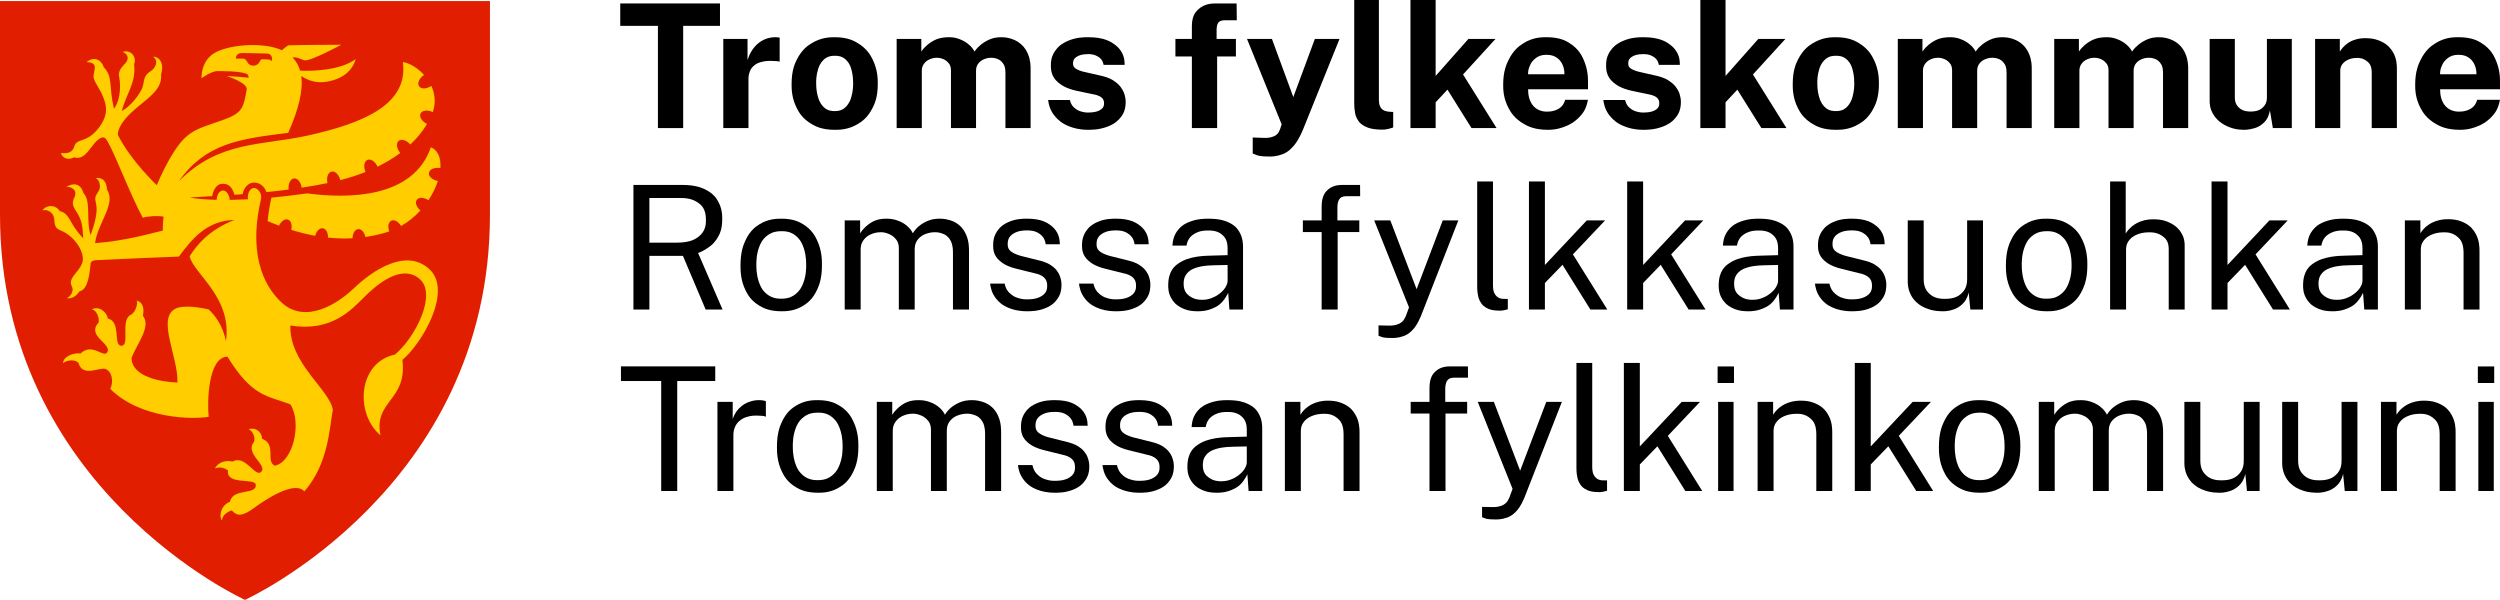 <?xml version="1.0" encoding="UTF-8"?><svg id="Layer_1" xmlns="http://www.w3.org/2000/svg" xmlns:xlink="http://www.w3.org/1999/xlink" viewBox="0 0 137.768 33.058"><defs><style>.cls-1{clip-path:url(#clippath);}.cls-2{fill:none;}.cls-2,.cls-3,.cls-4,.cls-5{stroke-width:0px;}.cls-6{clip-path:url(#clippath-1);}.cls-4{fill:#e11e00;}.cls-5{fill:#ffcd00;}</style><clipPath id="clippath"><rect class="cls-2" width="137.768" height="33.058"/></clipPath><clipPath id="clippath-1"><rect class="cls-2" y="0" width="137.768" height="33.058"/></clipPath></defs><g class="cls-1"><g class="cls-6"><path class="cls-3" d="m35.786,13.372h1.496c.774,0,1.056-.211,1.197-.316.423-.316.423-.731.423-.938,0-.608-.252-.807-.378-.907-.377-.299-.815-.299-1.033-.299h-1.705v2.46Zm-.879,3.686v-6.868h2.66c.741,0,1.073.15,1.24.225.498.226.663.506.745.646.248.42.248.81.248,1.005,0,.56-.132.807-.198.931-.197.37-.399.521-.501.596-.304.225-.522.308-.631.349l1.348,3.116h-.931l-1.253-2.959h-1.848v2.959h-.879Z"/><path class="cls-3" d="m43.063,16.46c.437,0,.639-.149.741-.224.304-.223.41-.502.463-.641.159-.418.159-.801.159-.993,0-.527-.093-.807-.14-.947-.14-.421-.34-.585-.44-.668-.299-.247-.622-.247-.783-.247-.447,0-.653.147-.756.221-.308.221-.414.5-.467.639-.16.418-.16.808-.16,1.002,0,.518.094.8.141.941.14.423.344.587.446.669.307.248.633.248.796.248m-.005.693c-.679,0-1.017-.195-1.185-.292-.506-.292-.693-.669-.786-.858-.281-.565-.281-1.109-.281-1.382,0-.769.175-1.156.262-1.349.261-.579.597-.793.764-.9.504-.321.988-.321,1.231-.321.679,0,1.011.198,1.178.297.499.297.684.68.776.872.278.575.278,1.126.278,1.401,0,.751-.171,1.131-.256,1.321-.257.57-.588.783-.753.89-.497.321-.984.321-1.228.321"/><path class="cls-3" d="m46.549,17.058v-4.911h.85v.712c.205-.323.442-.485.561-.565.356-.243.736-.243.926-.243.266,0,.451.061.544.091.278.09.433.21.511.27.232.181.318.355.361.442.227-.361.487-.508.617-.582.39-.221.716-.221.879-.221.256,0,.443.053.537.079.28.078.44.21.52.275.24.197.341.43.392.547.152.349.152.713.152.895v3.211h-.884v-3.126c0-.446-.095-.609-.142-.691-.143-.244-.297-.311-.373-.344-.231-.1-.405-.1-.492-.1-.228,0-.399.06-.484.09-.257.091-.377.233-.437.304-.181.214-.181.461-.181.585v3.282h-.874v-3.382c0-.29-.103-.42-.154-.485-.155-.194-.308-.261-.385-.294-.23-.1-.382-.1-.458-.1-.252,0-.422.067-.506.1-.254.1-.37.245-.428.318-.173.219-.173.447-.173.561v3.282h-.879Z"/><path class="cls-3" d="m56.605,17.153c-.513,0-.806-.106-.952-.159-.44-.159-.633-.386-.73-.499-.289-.339-.337-.691-.36-.867h.797c.062.29.179.418.238.482.176.193.348.258.435.29.258.097.464.097.567.097.499,0,.702-.123.803-.185.304-.185.304-.442.304-.57,0-.271-.106-.38-.159-.434-.159-.164-.384-.215-.496-.24l-1.017-.252c-.594-.143-.83-.345-.948-.447-.354-.304-.357-.668-.358-.85,0-.432.139-.651.209-.76.209-.327.486-.454.624-.517.416-.191.831-.191,1.038-.191.803,0,1.129.24,1.292.359.49.359.505.821.513,1.052h-.779c-.047-.351-.225-.489-.313-.558-.266-.207-.57-.207-.722-.207-.466,0-.664.126-.763.188-.297.188-.297.451-.297.582,0,.261.141.361.212.411.211.149.48.216.615.249l.988.247c.337.09.486.189.56.238.224.147.309.267.352.327.128.181.165.312.183.378.055.197.055.318.055.378,0,.451-.149.668-.224.776-.223.326-.505.444-.646.504-.423.178-.822.178-1.021.178"/><path class="cls-3" d="m61.502,17.153c-.513,0-.806-.106-.952-.159-.44-.159-.633-.386-.73-.499-.289-.339-.337-.691-.36-.867h.798c.061.29.178.418.237.482.176.193.348.258.435.29.259.097.464.097.567.097.499,0,.702-.123.803-.185.304-.185.304-.442.304-.57,0-.271-.106-.38-.159-.434-.159-.164-.384-.215-.496-.24l-1.017-.252c-.594-.143-.83-.345-.948-.447-.354-.304-.357-.668-.358-.85,0-.432.139-.651.209-.76.209-.327.486-.454.624-.517.416-.191.831-.191,1.038-.191.803,0,1.129.24,1.292.359.49.359.505.821.513,1.052h-.779c-.047-.351-.225-.489-.313-.558-.266-.207-.57-.207-.722-.207-.466,0-.664.126-.763.188-.297.188-.297.451-.297.582,0,.261.141.361.212.411.211.149.48.216.615.249l.988.247c.337.09.486.189.56.238.224.147.309.267.352.327.128.181.165.312.183.378.055.197.055.318.055.378,0,.451-.149.668-.224.776-.223.326-.505.444-.646.504-.423.178-.821.178-1.021.178"/><path class="cls-3" d="m66.258,16.521c.252,0,.415-.06.497-.09.244-.09.379-.193.446-.245.202-.154.284-.282.326-.346.123-.193.123-.329.123-.397v-.841l-.727.015c-.565.009-.815.08-.94.116-.375.107-.502.254-.565.328-.191.22-.191.461-.191.582,0,.413.194.568.29.645.29.233.591.233.741.233m-.261.632c-.48,0-.722-.112-.843-.169-.363-.168-.501-.38-.57-.487-.207-.318-.207-.619-.207-.769,0-.817.38-1.083.57-1.216.57-.399,1.409-.418,1.829-.427l.874-.024v-.385c0-.451-.18-.627-.271-.715-.27-.264-.647-.26-.836-.259-.422,0-.638.13-.745.195-.323.195-.384.489-.414.636h-.774c.029-.479.188-.699.268-.809.24-.331.532-.445.677-.501.437-.172.833-.172,1.031-.172.641,0,.925.121,1.066.181.426.18.566.415.637.532.211.351.211.694.211.864v3.43h-.75l-.067-.922c-.285.575-.576.722-.722.796-.437.221-.788.221-.964.221"/><path class="cls-3" d="m72.832,17.058v-4.27h-1.035v-.641h1.035v-.761c0-.584.2-.788.299-.89.3-.306.695-.306.893-.306h.926l.005.622h-.731c-.304,0-.377.107-.413.161-.11.162-.11.38-.11.489v.685h1.207v.641h-1.193v4.27h-.883Z"/><path class="cls-3" d="m76.721,18.626c-.432,0-.54-.041-.594-.062l-.161-.062v-.57l.503.01c.271.01.391-.022.452-.038.18-.048.253-.101.289-.128.11-.081.149-.148.169-.181.059-.1.085-.16.097-.19l.171-.465-1.919-4.793h.889l1.448,3.79,1.44-3.79h.859l-2.066,5.282c-.195.465-.351.64-.43.727-.235.261-.427.331-.522.365-.288.105-.513.105-.625.105"/><path class="cls-3" d="m82.649,17.12c-.399,0-.562-.073-.644-.109-.244-.11-.331-.233-.375-.295-.131-.185-.162-.345-.178-.425-.048-.24-.048-.411-.048-.496v-5.795h.87v5.709c0,.371.096.494.145.556.145.185.319.198.406.204l.266.005v.57c-.109.033-.189.047-.228.055-.119.021-.182.021-.214.021"/><polygon class="cls-3" points="84.256 17.058 84.256 9.999 85.135 9.999 85.135 14.602 87.443 12.147 88.45 12.147 86.679 14.018 88.574 17.058 87.643 17.058 86.104 14.593 85.135 15.595 85.135 17.058 84.256 17.058"/><polygon class="cls-3" points="89.669 17.058 89.669 9.999 90.548 9.999 90.548 14.602 92.856 12.147 93.863 12.147 92.092 14.018 93.987 17.058 93.056 17.058 91.517 14.593 90.548 15.595 90.548 17.058 89.669 17.058"/><path class="cls-3" d="m96.593,16.521c.252,0,.415-.06.497-.09.244-.09.379-.193.446-.245.202-.154.284-.282.325-.346.124-.193.124-.329.124-.397v-.841l-.727.015c-.565.009-.815.08-.94.116-.375.107-.502.254-.565.328-.191.22-.191.461-.191.582,0,.413.194.568.29.645.29.233.591.233.741.233m-.261.632c-.48,0-.722-.112-.843-.169-.363-.168-.501-.38-.57-.487-.207-.318-.207-.619-.207-.769,0-.817.38-1.083.57-1.216.57-.399,1.409-.418,1.829-.427l.874-.024v-.385c0-.451-.18-.627-.271-.715-.271-.264-.647-.26-.836-.259-.422,0-.638.13-.746.195-.323.195-.383.489-.413.636h-.774c.028-.479.188-.699.268-.809.24-.331.532-.445.677-.501.437-.172.833-.172,1.031-.172.641,0,.925.121,1.066.181.426.18.566.415.637.532.211.351.211.694.211.864v3.43h-.75l-.067-.922c-.285.575-.576.722-.722.796-.437.221-.788.221-.964.221"/><path class="cls-3" d="m102.059,17.153c-.513,0-.806-.106-.952-.159-.44-.159-.633-.386-.729-.499-.29-.339-.338-.691-.361-.867h.798c.061.29.178.418.237.482.176.193.348.258.435.29.259.097.464.097.567.097.499,0,.702-.123.803-.185.304-.185.304-.442.304-.57,0-.271-.106-.38-.159-.434-.159-.164-.384-.215-.496-.24l-1.017-.252c-.594-.143-.83-.345-.948-.447-.353-.304-.357-.668-.358-.85,0-.432.139-.651.209-.76.209-.327.486-.454.624-.517.416-.191.831-.191,1.038-.191.803,0,1.129.24,1.292.359.49.359.505.821.513,1.052h-.779c-.047-.351-.225-.489-.313-.558-.266-.207-.57-.207-.722-.207-.466,0-.664.126-.763.188-.297.188-.297.451-.297.582,0,.261.141.361.212.411.211.149.48.216.615.249l.988.247c.337.09.486.189.56.238.224.147.309.267.352.327.128.181.165.312.183.378.055.197.055.318.055.378,0,.451-.149.668-.224.776-.223.326-.505.444-.646.504-.422.178-.821.178-1.021.178"/><path class="cls-3" d="m107.016,17.153c-.385-.005-.611-.076-.724-.112-.34-.107-.514-.246-.601-.316-.262-.209-.361-.416-.411-.52-.15-.311-.15-.586-.15-.724v-3.335h.879v3.245c0,.479.198.679.297.779.297.299.696.299.895.299.542,0,.762-.188.872-.283.33-.282.33-.656.33-.843v-3.197h.874v4.912h-.698l-.09-.941c-.091.371-.235.523-.307.599-.216.228-.417.299-.518.335-.301.107-.532.104-.648.102"/><path class="cls-3" d="m112.796,16.46c.437,0,.639-.149.741-.224.304-.223.41-.502.463-.641.159-.418.159-.801.159-.993,0-.527-.093-.807-.14-.947-.14-.421-.34-.585-.44-.668-.299-.247-.622-.247-.783-.247-.447,0-.653.147-.756.221-.308.221-.414.5-.467.639-.16.418-.16.808-.16,1.002,0,.518.094.8.141.941.14.423.344.587.446.669.306.248.633.248.796.248m-.005.693c-.679,0-1.017-.195-1.185-.292-.506-.292-.693-.669-.786-.858-.281-.565-.281-1.109-.281-1.382,0-.769.175-1.156.262-1.349.261-.579.597-.793.764-.9.504-.321.988-.321,1.231-.321.679,0,1.011.198,1.178.297.498.297.684.68.776.872.278.575.278,1.126.278,1.401,0,.751-.171,1.131-.256,1.321-.257.57-.588.783-.753.89-.497.321-.984.321-1.228.321"/><path class="cls-3" d="m116.282,17.058v-7.059h.86v2.87c.123-.205.263-.323.332-.383.209-.178.409-.252.509-.29.299-.111.562-.111.693-.111.48,0,.739.118.869.178.39.178.542.397.618.506.228.327.228.628.228.779v3.51h-.879v-3.335c0-.441-.201-.601-.302-.681-.301-.24-.624-.24-.786-.24-.328,0-.521.071-.617.107-.29.107-.409.251-.468.323-.178.216-.178.438-.178.549v3.277h-.879Z"/><polygon class="cls-3" points="121.873 17.058 121.873 9.999 122.752 9.999 122.752 14.602 125.06 12.147 126.067 12.147 124.296 14.018 126.191 17.058 125.26 17.058 123.721 14.593 122.752 15.595 122.752 17.058 121.873 17.058"/><path class="cls-3" d="m128.797,16.521c.252,0,.415-.06.497-.09.244-.09.379-.193.446-.245.202-.154.284-.282.325-.346.124-.193.124-.329.124-.397v-.841l-.727.015c-.565.009-.815.08-.94.116-.376.107-.502.254-.566.328-.19.22-.19.461-.19.582,0,.413.194.568.29.645.29.233.591.233.741.233m-.261.632c-.48,0-.722-.112-.843-.169-.364-.168-.501-.38-.57-.487-.207-.318-.207-.619-.207-.769,0-.817.38-1.083.57-1.216.57-.399,1.409-.418,1.829-.427l.874-.024v-.385c0-.451-.181-.627-.271-.715-.271-.264-.647-.26-.836-.259-.423,0-.638.13-.746.195-.323.195-.383.489-.413.636h-.774c.028-.479.188-.699.268-.809.24-.331.532-.445.677-.501.437-.172.833-.172,1.031-.172.641,0,.925.121,1.066.181.425.18.566.415.637.532.211.351.211.694.211.864v3.43h-.75l-.067-.922c-.285.575-.576.722-.722.796-.437.221-.788.221-.964.221"/><path class="cls-3" d="m132.525,17.058v-4.911h.855v.712c.119-.204.26-.323.33-.382.211-.179.413-.251.513-.288.302-.109.565-.109.696-.109.465,0,.727.122.857.183.392.183.549.444.627.575.235.391.235.803.235,1.009v3.211h-.878v-3.126c0-.574-.201-.759-.302-.852-.301-.278-.621-.278-.781-.278-.333,0-.526.071-.623.107-.289.107-.41.251-.47.323-.18.216-.18.435-.18.544v3.282h-.879Z"/><polygon class="cls-3" points="36.437 27.058 36.437 20.997 34.219 20.997 34.219 20.19 39.415 20.19 39.415 20.997 37.32 20.997 37.32 27.058 36.437 27.058"/><path class="cls-3" d="m39.536,27.058v-4.911h.841v.945c.123-.352.272-.505.346-.582.224-.23.415-.306.511-.345.287-.114.493-.114.596-.114.109,0,.179.01.214.015.104.014.142.036.161.047v.851c-.071-.034-.145-.042-.182-.046-.112-.011-.163-.011-.188-.011-.294-.02-.466.017-.551.035-.256.055-.386.143-.451.188-.195.133-.269.277-.307.349-.111.216-.111.422-.111.525v3.054h-.879Z"/><path class="cls-3" d="m45.071,26.46c.437,0,.639-.149.741-.224.304-.223.41-.502.463-.641.159-.418.159-.801.159-.993,0-.527-.093-.807-.14-.947-.14-.421-.34-.585-.439-.668-.3-.247-.623-.247-.784-.247-.447,0-.653.147-.755.221-.309.221-.415.5-.468.639-.159.418-.159.808-.159,1.002,0,.518.093.8.14.941.14.423.344.587.446.67.307.247.633.247.796.247m-.005.693c-.679,0-1.016-.195-1.185-.292-.506-.292-.693-.669-.786-.857-.28-.566-.28-1.11-.28-1.383,0-.769.174-1.156.261-1.349.261-.579.597-.793.765-.9.503-.321.988-.321,1.23-.321.679,0,1.012.198,1.178.297.499.297.684.68.776.872.278.575.278,1.126.278,1.401,0,.751-.171,1.131-.256,1.321-.257.57-.588.784-.753.89-.496.321-.984.321-1.228.321"/><path class="cls-3" d="m48.319,27.058v-4.911h.85v.712c.205-.323.442-.484.561-.565.356-.243.736-.243.926-.243.266,0,.451.061.544.091.278.09.433.21.511.271.232.18.318.354.361.441.227-.361.487-.508.617-.582.39-.221.716-.221.879-.221.256,0,.443.053.537.079.28.078.44.21.52.275.24.198.341.43.392.547.152.349.152.713.152.895v3.211h-.884v-3.125c0-.447-.095-.61-.142-.692-.143-.244-.297-.311-.373-.344-.231-.1-.405-.1-.492-.1-.228,0-.399.06-.484.09-.257.091-.377.233-.437.304-.181.214-.181.461-.181.585v3.282h-.874v-3.382c0-.29-.103-.42-.154-.485-.155-.194-.308-.261-.385-.294-.23-.1-.382-.1-.458-.1-.252,0-.422.067-.506.1-.254.1-.37.245-.428.318-.173.219-.173.447-.173.561v3.282h-.879Z"/><path class="cls-3" d="m58.138,27.153c-.513,0-.806-.106-.952-.159-.44-.159-.633-.386-.73-.499-.289-.339-.337-.691-.36-.867h.797c.062.29.179.418.238.482.176.193.348.258.435.29.258.097.464.097.567.097.499,0,.702-.123.803-.185.304-.185.304-.442.304-.57,0-.27-.106-.38-.159-.434-.159-.164-.384-.215-.496-.24l-1.017-.252c-.594-.142-.83-.345-.948-.446-.354-.304-.357-.669-.358-.851,0-.432.139-.651.209-.76.209-.327.486-.454.624-.517.416-.191.831-.191,1.038-.191.803,0,1.129.24,1.292.359.49.359.505.821.513,1.052h-.779c-.047-.351-.225-.489-.313-.558-.266-.206-.57-.206-.722-.206-.466,0-.664.125-.763.187-.297.188-.297.451-.297.582,0,.261.141.361.212.411.211.15.48.216.615.249l.988.247c.337.091.486.189.56.238.224.147.309.267.352.327.128.181.165.312.183.378.055.197.055.318.055.378,0,.451-.149.668-.224.776-.223.326-.505.444-.646.504-.423.178-.822.178-1.021.178"/><path class="cls-3" d="m62.797,27.153c-.513,0-.806-.106-.952-.159-.44-.159-.633-.386-.729-.499-.29-.339-.338-.691-.361-.867h.798c.061.29.178.418.237.482.176.193.348.258.435.29.259.097.464.097.567.097.499,0,.702-.123.803-.185.304-.185.304-.442.304-.57,0-.27-.106-.38-.159-.434-.159-.164-.384-.215-.496-.24l-1.017-.252c-.594-.142-.83-.345-.948-.446-.353-.304-.357-.669-.358-.851,0-.432.139-.651.209-.76.209-.327.486-.454.624-.517.416-.191.831-.191,1.038-.191.803,0,1.129.24,1.292.359.49.359.505.821.513,1.052h-.779c-.047-.351-.225-.489-.313-.558-.266-.206-.57-.206-.722-.206-.466,0-.664.125-.763.187-.297.188-.297.451-.297.582,0,.261.141.361.212.411.211.15.48.216.615.249l.988.247c.337.091.486.189.56.238.224.147.309.267.352.327.128.181.165.312.183.378.055.197.055.318.055.378,0,.451-.149.668-.224.776-.223.326-.505.444-.646.504-.422.178-.821.178-1.021.178"/><path class="cls-3" d="m67.315,26.521c.252,0,.415-.06.497-.09.244-.09.379-.193.446-.245.202-.154.284-.282.325-.346.124-.193.124-.329.124-.397v-.841l-.727.015c-.565.009-.815.08-.94.116-.375.107-.502.254-.565.328-.191.221-.191.461-.191.582,0,.413.194.568.29.645.29.233.591.233.741.233m-.261.632c-.48,0-.722-.112-.843-.169-.363-.168-.501-.38-.57-.487-.207-.318-.207-.619-.207-.769,0-.817.38-1.083.57-1.216.57-.399,1.409-.418,1.829-.427l.874-.024v-.385c0-.451-.18-.627-.271-.715-.271-.263-.647-.26-.836-.259-.422,0-.638.13-.746.195-.323.195-.383.489-.413.637h-.774c.028-.48.188-.7.268-.81.24-.33.532-.444.677-.501.437-.172.833-.172,1.031-.172.641,0,.925.121,1.066.181.426.181.566.415.637.532.211.352.211.694.211.865v3.429h-.75l-.067-.921c-.285.574-.576.722-.722.795-.437.221-.788.221-.964.221"/><path class="cls-3" d="m70.806,27.058v-4.911h.855v.712c.119-.204.26-.323.33-.382.211-.178.413-.251.513-.288.302-.109.565-.109.696-.109.466,0,.727.122.857.183.392.183.549.444.627.575.236.392.236.803.236,1.009v3.211h-.879v-3.125c0-.575-.201-.76-.302-.853-.301-.278-.621-.278-.781-.278-.333,0-.526.071-.622.107-.29.107-.411.251-.471.323-.18.216-.18.435-.18.544v3.282h-.879Z"/><path class="cls-3" d="m78.775,27.058v-4.27h-1.036v-.641h1.036v-.76c0-.585.199-.789.299-.891.299-.306.695-.306.893-.306h.926l.005.622h-.731c-.304,0-.377.107-.413.161-.11.162-.11.38-.11.49v.684h1.207v.641h-1.193v4.27h-.883Z"/><path class="cls-3" d="m82.427,28.626c-.432,0-.54-.041-.594-.062l-.161-.062v-.569l.503.009c.271.01.391-.022.452-.038.18-.048.253-.101.289-.128.11-.081.149-.147.169-.181.059-.099.085-.16.097-.19l.171-.465-1.919-4.793h.889l1.448,3.791,1.44-3.791h.859l-2.066,5.282c-.195.465-.351.64-.43.727-.235.261-.427.331-.522.366-.288.104-.513.104-.625.104"/><path class="cls-3" d="m88.118,27.12c-.399,0-.562-.073-.644-.109-.244-.109-.331-.233-.375-.295-.131-.185-.162-.345-.178-.425-.048-.24-.048-.411-.048-.496v-5.795h.87v5.709c0,.371.096.494.145.556.145.185.319.198.406.204l.266.005v.57c-.109.033-.189.047-.228.055-.119.021-.182.021-.214.021"/><polygon class="cls-3" points="89.487 27.058 89.487 20 90.366 20 90.366 24.602 92.674 22.147 93.681 22.147 91.91 24.018 93.805 27.058 92.874 27.058 91.335 24.593 90.366 25.595 90.366 27.058 89.487 27.058"/><path class="cls-3" d="m94.653,20.194h.902v.912h-.902v-.912Zm.028,1.952h.85v4.911h-.85v-4.911Z"/><path class="cls-3" d="m96.857,27.058v-4.911h.855v.712c.119-.204.26-.323.33-.382.211-.178.413-.251.513-.288.302-.109.565-.109.696-.109.465,0,.727.122.857.183.392.183.549.444.627.575.235.392.235.803.235,1.009v3.211h-.878v-3.125c0-.575-.201-.76-.302-.853-.301-.278-.621-.278-.781-.278-.333,0-.526.071-.623.107-.289.107-.41.251-.47.323-.18.216-.18.435-.18.544v3.282h-.879Z"/><polygon class="cls-3" points="102.213 27.058 102.213 20 103.092 20 103.092 24.602 105.4 22.147 106.407 22.147 104.636 24.018 106.531 27.058 105.6 27.058 104.061 24.593 103.092 25.595 103.092 27.058 102.213 27.058"/><path class="cls-3" d="m109.103,26.46c.437,0,.639-.149.741-.224.304-.223.41-.502.463-.641.159-.418.159-.801.159-.993,0-.527-.093-.807-.14-.947-.14-.421-.34-.585-.44-.668-.299-.247-.622-.247-.783-.247-.447,0-.653.147-.756.221-.308.221-.414.5-.467.639-.16.418-.16.808-.16,1.002,0,.518.094.8.141.941.14.423.344.587.446.67.307.247.633.247.796.247m-.005.693c-.679,0-1.016-.195-1.185-.292-.506-.292-.693-.669-.786-.857-.28-.566-.28-1.11-.28-1.383,0-.769.174-1.156.261-1.349.261-.579.597-.793.765-.9.503-.321.987-.321,1.23-.321.679,0,1.011.198,1.178.297.499.297.684.68.776.872.278.575.278,1.126.278,1.401,0,.751-.171,1.131-.256,1.321-.257.57-.588.784-.753.89-.496.321-.984.321-1.228.321"/><path class="cls-3" d="m112.352,27.058v-4.911h.85v.712c.204-.323.442-.484.561-.565.356-.243.736-.243.926-.243.266,0,.451.061.544.091.278.09.433.21.51.271.233.18.319.354.362.441.227-.361.487-.508.617-.582.389-.221.716-.221.879-.221.256,0,.443.053.536.079.281.078.441.21.521.275.24.198.341.43.391.547.153.349.153.713.153.895v3.211h-.884v-3.125c0-.447-.095-.61-.142-.692-.143-.244-.297-.311-.373-.344-.231-.1-.405-.1-.492-.1-.228,0-.399.06-.484.09-.257.091-.377.233-.438.304-.18.214-.18.461-.18.585v3.282h-.874v-3.382c0-.29-.103-.42-.154-.485-.155-.194-.308-.261-.385-.294-.23-.1-.383-.1-.458-.1-.252,0-.422.067-.506.1-.255.1-.37.245-.428.318-.173.219-.173.447-.173.561v3.282h-.879Z"/><path class="cls-3" d="m122.261,27.153c-.385-.005-.611-.076-.724-.112-.34-.106-.514-.246-.601-.315-.262-.209-.361-.417-.411-.521-.15-.311-.15-.586-.15-.724v-3.335h.879v3.245c0,.479.198.679.297.779.297.299.696.299.895.299.542,0,.762-.188.872-.283.33-.282.33-.656.33-.843v-3.197h.874v4.912h-.698l-.09-.94c-.091.37-.235.522-.307.598-.216.228-.417.299-.518.335-.301.107-.532.104-.648.102"/><path class="cls-3" d="m127.65,27.153c-.385-.005-.611-.076-.724-.112-.34-.106-.514-.246-.601-.315-.262-.209-.361-.417-.411-.521-.15-.311-.15-.586-.15-.724v-3.335h.879v3.245c0,.479.198.679.297.779.297.299.696.299.895.299.542,0,.762-.188.872-.283.33-.282.33-.656.33-.843v-3.197h.874v4.912h-.698l-.091-.94c-.09.37-.234.522-.306.598-.216.228-.417.299-.518.335-.301.107-.532.104-.648.102"/><path class="cls-3" d="m131.208,27.058v-4.911h.855v.712c.119-.204.26-.323.33-.382.211-.178.413-.251.513-.288.302-.109.565-.109.696-.109.466,0,.727.122.857.183.392.183.549.444.627.575.236.392.236.803.236,1.009v3.211h-.879v-3.125c0-.575-.201-.76-.302-.853-.301-.278-.621-.278-.781-.278-.333,0-.526.071-.622.107-.29.107-.411.251-.471.323-.18.216-.18.435-.18.544v3.282h-.879Z"/><path class="cls-3" d="m136.547,20.194h.902v.912h-.902v-.912Zm.028,1.952h.85v4.911h-.85v-4.911Z"/><polygon class="cls-3" points="36.256 7.058 36.256 1.425 34.18 1.425 34.18 .19 39.676 .19 39.676 1.425 37.648 1.425 37.648 7.058 36.256 7.058"/><path class="cls-3" d="m39.859,7.058V2.147h1.335v1.163c.118-.375.263-.563.335-.658.216-.282.422-.388.524-.441.309-.16.569-.16.699-.16.066,0,.106.005.126.008.059.007.078.016.087.021v1.32c-.042-.018-.082-.022-.102-.023-.059-.005-.091-.008-.107-.01-.408-.033-.601.005-.698.024-.289.057-.41.149-.47.195-.181.137-.234.271-.261.337-.081.199-.081.364-.081.447v2.688h-1.387Z"/><path class="cls-3" d="m46.002,6.122c.366,0,.514-.142.589-.213.223-.214.289-.447.323-.563.1-.349.1-.625.1-.763,0-.389-.061-.62-.091-.736-.09-.347-.239-.489-.313-.561-.223-.213-.48-.213-.608-.213-.366,0-.516.134-.592.202-.225.202-.295.431-.33.546-.104.344-.104.623-.104.762,0,.385.063.621.095.739.095.354.244.503.318.577.223.223.483.223.613.223m-.005,1.031c-.722,0-1.078-.206-1.256-.309-.535-.308-.729-.685-.827-.874-.292-.565-.292-1.081-.292-1.339,0-.774.195-1.161.292-1.354.292-.579.649-.795.827-.903.534-.323,1.019-.323,1.261-.323.727,0,1.081.213,1.259.319.532.318.725.703.821.895.29.577.29,1.103.29,1.366,0,.741-.188,1.119-.283,1.308-.282.568-.635.783-.812.891-.529.323-1.03.323-1.28.323"/><path class="cls-3" d="m49.412,7.058V2.147h1.359v.693c.223-.323.475-.478.6-.556.378-.233.761-.233.953-.233.251,0,.426.061.513.091.261.09.415.206.491.263.231.174.326.348.373.435.238-.337.496-.488.625-.563.387-.226.704-.226.862-.226.275,0,.464.061.558.091.283.09.441.226.52.294.238.205.334.431.383.544.145.34.145.672.145.838v3.24h-1.387v-3.068c0-.295-.078-.414-.117-.473-.116-.178-.235-.23-.294-.257-.178-.078-.311-.078-.378-.078-.185,0-.312.049-.375.074-.19.073-.279.181-.323.235-.133.161-.133.335-.133.422v3.145h-1.382v-3.192c0-.223-.08-.325-.119-.375-.119-.152-.238-.204-.297-.231-.178-.078-.302-.078-.363-.078-.191,0-.317.052-.38.078-.19.079-.276.188-.319.243-.128.164-.128.328-.128.41v3.145h-1.387Z"/><path class="cls-3" d="m59.962,7.153c-.513,0-.828-.112-.986-.169-.472-.168-.692-.41-.802-.532-.33-.363-.388-.749-.416-.942h1.197c.066.261.176.362.23.413.164.152.304.195.373.216.209.064.336.064.399.064.399,0,.561-.084.641-.126.243-.126.243-.3.243-.387,0-.199-.095-.279-.143-.318-.142-.119-.364-.16-.475-.181l-.864-.18c-.651-.138-.915-.358-1.048-.468-.396-.33-.399-.736-.401-.938-.005-.442.152-.676.23-.793.235-.352.544-.488.699-.556.463-.205.909-.205,1.132-.205.908,0,1.27.267,1.452.4.544.399.55.883.553,1.125h-1.159c-.052-.285-.206-.388-.283-.439-.23-.155-.464-.155-.582-.155-.356,0-.511.086-.589.129-.232.128-.232.302-.232.389,0,.195.126.269.19.307.19.111.456.165.589.192l.798.181c.413.099.586.215.672.273.259.173.354.309.401.377.143.205.179.342.197.411.055.207.055.318.055.373,0,.489-.174.719-.261.834-.262.344-.572.464-.727.525-.466.18-.877.18-1.083.18"/><path class="cls-3" d="m65.681,7.058v-3.947h-.907v-.964h.907v-.708c0-.594.234-.813.352-.922.351-.327.775-.327.988-.327h1.125l.01.926h-.651c-.261,0-.328.085-.361.128-.1.128-.1.328-.1.428v.475h1.064v.964h-1.035v3.947h-1.392Z"/><path class="cls-3" d="m69.955,8.626c-.503,0-.643-.055-.712-.083l-.209-.083v-.884l.489.019c.318.019.448-.014.513-.031.194-.049.261-.103.294-.13.1-.081.13-.14.145-.169.045-.088.058-.123.064-.14l.09-.271-1.909-4.707h1.373l1.178,3.202,1.187-3.202h1.359l-1.99,4.94c-.257.627-.449.849-.544.96-.288.332-.508.414-.618.455-.33.124-.583.124-.71.124"/><path class="cls-3" d="m76.196,7.144c-.542,0-.754-.086-.86-.128-.318-.129-.419-.269-.47-.34-.152-.211-.18-.384-.195-.47-.043-.259-.043-.436-.043-.525V0h1.359v5.51c0,.271.078.383.116.439.117.169.332.194.44.207l.232.014v.855c-.142.048-.24.071-.289.083-.147.036-.242.036-.29.036"/><polygon class="cls-3" points="77.727 7.058 77.727 0 79.114 0 79.114 4.184 80.919 2.147 82.411 2.147 80.624 4.104 82.472 7.058 81.09 7.058 79.765 4.94 79.114 5.638 79.114 7.058 77.727 7.058"/><path class="cls-3" d="m84.209,4.094h2.004c0-.295-.074-.458-.111-.539-.112-.245-.259-.341-.333-.39-.22-.144-.442-.144-.553-.144-.318,0-.469.102-.544.154-.226.154-.306.319-.347.401-.121.247-.118.428-.116.518m1.083,3.059c-.732,0-1.1-.204-1.285-.306-.553-.307-.759-.68-.862-.867-.309-.561-.309-1.067-.309-1.321,0-.736.189-1.13.283-1.327.282-.592.637-.821.814-.936.532-.345,1.036-.345,1.288-.345.75,0,1.089.211,1.258.316.509.316.683.692.77.879.261.563.261,1.054.261,1.299v.376h-3.301c0,.375.082.56.123.653.124.278.281.377.359.427.235.15.457.15.568.15.356,0,.533-.102.622-.152.266-.152.336-.383.371-.499h1.254c-.086.523-.308.77-.418.893-.333.371-.65.5-.808.565-.475.195-.817.195-.988.195"/><path class="cls-3" d="m90.559,7.153c-.513,0-.828-.112-.986-.169-.472-.168-.692-.41-.802-.532-.33-.363-.388-.749-.416-.942h1.197c.066.261.176.362.23.413.164.152.304.195.373.216.209.064.336.064.399.064.399,0,.561-.084.642-.126.242-.126.242-.3.242-.387,0-.199-.095-.279-.143-.318-.142-.119-.364-.16-.475-.181l-.864-.18c-.651-.138-.915-.358-1.048-.468-.396-.33-.399-.736-.401-.938-.005-.442.152-.676.23-.793.235-.352.544-.488.699-.556.463-.205.909-.205,1.133-.205.907,0,1.269.267,1.451.4.544.399.55.883.553,1.125h-1.159c-.052-.285-.206-.388-.283-.439-.23-.155-.464-.155-.582-.155-.356,0-.511.086-.588.129-.233.128-.233.302-.233.389,0,.195.126.269.19.307.19.111.456.165.589.192l.798.181c.413.099.586.215.672.273.259.173.354.309.401.377.143.205.179.342.197.411.055.207.055.318.055.373,0,.489-.174.719-.261.834-.262.344-.572.464-.727.525-.466.18-.877.18-1.083.18"/><polygon class="cls-3" points="93.702 7.058 93.702 0 95.089 0 95.089 4.184 96.894 2.147 98.386 2.147 96.6 4.104 98.447 7.058 97.065 7.058 95.74 4.94 95.089 5.638 95.089 7.058 93.702 7.058"/><path class="cls-3" d="m101.172,6.122c.365,0,.514-.142.589-.213.223-.214.289-.447.323-.563.099-.349.099-.625.099-.763,0-.389-.06-.62-.09-.736-.09-.347-.239-.489-.313-.561-.224-.213-.48-.213-.608-.213-.366,0-.516.134-.592.202-.225.202-.295.431-.33.546-.104.344-.104.623-.104.762,0,.385.063.621.095.739.095.354.244.503.318.577.223.223.483.223.613.223m-.005,1.031c-.722,0-1.078-.206-1.256-.309-.535-.308-.73-.685-.827-.874-.292-.565-.292-1.081-.292-1.339,0-.774.195-1.161.292-1.354.292-.579.649-.795.827-.903.534-.323,1.018-.323,1.261-.323.727,0,1.081.213,1.259.319.532.318.725.703.821.895.29.577.29,1.103.29,1.366,0,.741-.188,1.119-.283,1.308-.282.568-.635.783-.812.891-.529.323-1.03.323-1.28.323"/><path class="cls-3" d="m104.582,7.058V2.147h1.358v.693c.224-.323.475-.478.601-.556.378-.233.761-.233.953-.233.251,0,.426.061.513.091.261.09.415.206.491.263.231.174.326.348.373.435.238-.337.496-.488.625-.563.387-.226.704-.226.862-.226.275,0,.464.061.558.091.283.09.441.226.52.294.238.205.334.431.383.544.145.34.145.672.145.838v3.24h-1.388v-3.068c0-.295-.077-.414-.116-.473-.116-.178-.235-.23-.294-.257-.178-.078-.312-.078-.378-.078-.185,0-.312.049-.375.074-.19.073-.279.181-.323.235-.133.161-.133.335-.133.422v3.145h-1.383v-3.192c0-.223-.079-.325-.118-.375-.119-.152-.238-.204-.297-.231-.178-.078-.302-.078-.363-.078-.191,0-.317.052-.381.078-.19.079-.275.188-.318.243-.128.164-.128.328-.128.41v3.145h-1.387Z"/><path class="cls-3" d="m113.203,7.058V2.147h1.359v.693c.223-.323.474-.478.6-.556.378-.233.761-.233.953-.233.251,0,.426.061.513.091.261.09.415.206.491.263.231.174.326.348.373.435.238-.337.496-.488.625-.563.387-.226.704-.226.862-.226.275,0,.464.061.558.091.283.09.441.226.52.294.238.205.334.431.383.544.145.34.145.672.145.838v3.24h-1.387v-3.068c0-.295-.078-.414-.117-.473-.116-.178-.235-.23-.294-.257-.178-.078-.311-.078-.378-.078-.185,0-.312.049-.375.074-.19.073-.279.181-.323.235-.133.161-.133.335-.133.422v3.145h-1.383v-3.192c0-.223-.079-.325-.118-.375-.119-.152-.238-.204-.297-.231-.178-.078-.302-.078-.363-.078-.191,0-.317.052-.381.078-.19.079-.275.188-.318.243-.128.164-.128.328-.128.41v3.145h-1.387Z"/><path class="cls-3" d="m123.64,7.153c-.342,0-.562-.07-.672-.104-.33-.105-.511-.241-.601-.309-.271-.204-.38-.404-.435-.504-.164-.299-.164-.559-.164-.688v-3.402h1.387v3.221c0,.342.149.488.224.561.223.218.511.218.655.218.409,0,.569-.141.649-.211.24-.212.24-.465.24-.592v-3.197h1.372v4.912h-1.045l-.161-.974c-.086.433-.243.586-.321.663-.235.23-.436.289-.537.318-.301.088-.494.088-.591.088"/><path class="cls-3" d="m127.578,7.058V2.147h1.363v.693c.114-.18.236-.293.297-.349.183-.169.37-.242.463-.278.281-.109.537-.109.665-.109.452,0,.713.117.843.175.392.176.554.428.635.554.242.377.242.783.242.985v3.24h-1.387v-3.068c0-.399-.16-.532-.24-.599-.24-.2-.465-.2-.577-.2-.228,0-.369.054-.44.081-.211.081-.3.189-.344.242-.133.162-.133.32-.133.399v3.145h-1.387Z"/><path class="cls-3" d="m134.467,4.094h2.005c0-.295-.075-.458-.112-.539-.112-.245-.259-.341-.333-.39-.22-.144-.442-.144-.553-.144-.318,0-.469.102-.544.154-.226.154-.306.319-.347.401-.121.247-.118.428-.116.518m1.083,3.059c-.731,0-1.1-.204-1.285-.306-.553-.307-.759-.68-.862-.867-.309-.561-.309-1.067-.309-1.321,0-.736.189-1.13.283-1.327.282-.592.637-.821.815-.936.532-.345,1.035-.345,1.287-.345.75,0,1.089.211,1.258.316.509.316.683.692.77.879.261.563.261,1.054.261,1.299v.376h-3.301c0,.375.082.56.123.653.124.278.281.377.359.427.235.15.457.15.568.15.356,0,.533-.102.622-.152.266-.152.336-.383.371-.499h1.254c-.086.523-.308.77-.418.893-.333.371-.65.5-.808.565-.475.195-.817.195-.988.195"/><path class="cls-4" d="m0,.058v11.78c0,15.094,13.5,21.22,13.5,21.22,0,0,13.5-6.126,13.5-21.22V.058H0Z"/><path class="cls-5" d="m23.746,8.112c-.98,2.842-4.589,2.84-6.82,2.546-.505.071-1.554.198-1.968.234-.035.135-.153.698-.211,1.29.213.092.423.176.629.253.115-.246.322-.393.491-.335.17.058.244.302.185.568.459.143.898.251,1.318.327.066-.26.239-.44.415-.417.177.023.297.246.292.517.475.049.925.058,1.35.035.005-.27.132-.486.31-.504.177-.017.344.171.4.434.4-.058.775-.143,1.128-.248.063-.019.124-.04.185-.061-.093-.259-.049-.511.114-.589.165-.08.395.05.538.291.409-.231.765-.525,1.064-.852-.218-.187-.306-.442-.195-.592.113-.154.392-.139.64.025.232-.349.406-.712.518-1.061-.304-.055-.523-.251-.492-.445.032-.198.312-.318.625-.268.003,0,.006.001.008.001.036-.548-.131-.985-.524-1.149m-4.257,7.783c-.859.829-2.652,1.996-3.97.775-.693-.642-1.934-2.246-1.137-5.698.003-.009.011-.042.013-.086.016-.3-.24-.554-.426-.526-.197.03-.348.312-.304.623-.333.016-.671.027-1.004.032-.025-.295-.188-.523-.379-.516-.184.006-.33.229-.343.513-.557-.013-1.072-.051-1.488-.129.392-.026.808-.05,1.242-.075.065-.369.258-.656.52-.677.269-.023.556.056.706.601.149-.01.3-.021.452-.032.069-.374.319-.62.585-.638.33-.023.625.191.723.524.401-.04.81-.086,1.227-.141-.036-.314.094-.587.293-.611.195-.023.382.203.425.508.468-.072.942-.154,1.422-.252-.068-.307.032-.59.226-.635.194-.045.409.167.481.472.493-.127.957-.278,1.389-.45-.123-.289-.077-.586.105-.665.182-.08.431.087.559.373.46-.225.878-.477,1.25-.755-.199-.241-.239-.537-.087-.665.151-.128.438-.039.643.199.368-.347.676-.726.921-1.134-.283-.138-.443-.395-.356-.575s.389-.215.674-.077c.178-.529.113-1.023-.08-1.443-.265.175-.568.182-.679.015-.111-.167.013-.445.277-.62-.36-.4-.817-.661-1.168-.714.315,2.338-2.168,3.369-5.224,4.049-2.582.574-4.875.268-7.134,2.531,1.494-2.094,3.307-2.336,6.038-2.676.58-1.289.834-2.373.719-3.132.341.224.788.412,1.382.318.885-.142,1.429-.592,1.622-1.249-.871.626-2.354.666-3.069.636-.056-.222-.203-.525-.418-.729.232-.041.507.118.66.161.337.062,2.029-.86,2.029-.86,0,0-2.421.008-2.854.031-.012,0-.066-.009-.151.053-.073.053-.147.117-.266.217-.939-.431-2.687-.346-3.591.086-.904.431-.838,1.46-.838,1.46,0,0,.541-.394.864-.394.172,0,1.171-.012,1.583.136.09.032.145.08.151.23-.581-.068-1.215-.094-1.215-.094,0,0,1.172.368,1.106.745-.187,1.072-.253,1.31-1.424,1.717-1.481.515-1.948.562-2.863,2.175-.368.649-.669,1.376-.669,1.376,0,0-1.436-1.355-2.125-2.734-.033-.066-.016-.186.032-.321.239-.664.948-1.167,1.538-1.665.678-.572.819-.902.796-1.396.212-.702-.205-.998-.447-.958.322.202.149.621-.131.794-.488.302-.309.652-.504,1.019-.293.554-.777,1.024-1.083,1.169.225-.911.797-1.543.675-2.572.162-.403-.181-.827-.638-.679.242.081.403.323.175.605-.103.127-.434.377-.364.74.142.726-.02,1.466-.282,1.788-.303-1.291-.04-1.755-.565-2.293-.074-.282-.43-.679-.948-.282.787.034.296.558.404.908.107.349.309.497.524,1.049.147.377.323.907-.242,1.654-.686.906-1.224.544-1.365,1.049-.094.336-.378.392-.726.349.054.296.43.417.713.242.685.215.943-.779,1.448-1.052.216-.118.303.007.39.152.44.739,1.227,2.879,1.953,4.23.306-.092.826-.122,1.146-.061-.024.168-.047.512-.041.767-.851.2-2.017.556-3.732.694.12-1.068,1.176-2.175.658-2.941-.022-.5-.276-.699-.626-.646.256.108.252.503.216.605-.037.103-.208.326-.231.452-.065.369.328.451-.267,2.09-.266-.879.054-1.853-.403-2.34-.088-.379-.431-.645-.948-.303.227-.07.659.126.468.544-.282.539.15.69.347,1.291.112.344.105.661.133.983-.794-.82-.702-1.346-1.289-1.502-.269-.409-.813-.318-.958-.027.183-.105.628.039.653.523.029.577.252.474.625.71.675.426.999,1.113.943,1.528-.053.385-.489.739-.607.997-.119.262.009.4.038.507.04.149-.056.446-.31.559.17.036.464-.015.705-.382.482-.074.563-1.089.606-1.523.016-.163.235-.184.288-.187,1.181-.064,3.41-.151,4.574-.198.712-.949,1.528-1.987,3.057-2.018-1.406.551-2.094,1.407-2.461,2.003.204.948,2.349,2.251,2,4.671-.182-.894-.625-1.439-.948-1.741-.395-.102-1.342-.262-1.796-.061-1.115.496.127,2.68.07,4.088-.946-.039-2.522-.327-2.528-1.363.302-.785,1.096-1.723.628-2.315.074-.397.013-.741-.345-.845.072.137-.028.573-.28.768-.678.249-.04,1.768-.586,1.724-.429-.034.015-1.325-.724-1.5-.012-.193-.344-.74-.893-.508.293.04.433.499.387.729-.705.758.771,1.169.468,1.647-.206.324-.807-.561-1.474.065-.183-.061-.916.064-.962.53.248-.194.657-.207.848-.031.242.854,1.185.213,1.511.354.327.139.454.651.252,1.095,1.654,1.654,4.558,1.694,5.419,1.533-.08-.807-.042-3.281,1.035-3.311,1.37,2.222,2.177,2.141,3.468,2.625.645,1.009.161,3.173-.857,3.384-.526-.246.117-1.165-.703-1.488,0-.289-.256-.645-.74-.529.22.096.389.464.296.704-.524.632.715,1.257.417,1.627-.333.413-.861-.946-1.597-.543-.595-.121-.899.214-.969.375.268-.075.421-.072.717.109-.121.837,1.478.408,1.527.785.076.599-1.268.173-1.419.946-.586.232-.587.925-.442,1.024.008-.268.303-.484.545-.544.283.333.596.321,1.195-.118.515-.377,2.236-1.577,2.799-.931,1.331-1.52,1.382-3.496,1.571-4.492-.162-1.116-2.401-2.548-2.34-4.652,2.259.376,3.388-.885,4.036-1.533.702-.702,2.053-1.876,3.066-1.049,1.014.826-.208,3.232-1.332,4.181-2.059.441-2.219,3.261-.806,4.452-.376-1.937,1.484-1.884,1.21-4.155,1.058-.877,2.781-3.778,1.499-4.987-1.291-1.217-3.168.074-4.185,1.051M13.404,3.229h-.405c0-.231.178-.306.345-.306,0,0,1.094.015,1.39.029.296.015.297.42.196.42,0-.079-.005-.104-.502-.104-.124,0-.102.349-.469.349s-.314-.378-.555-.388"/></g></g></svg>